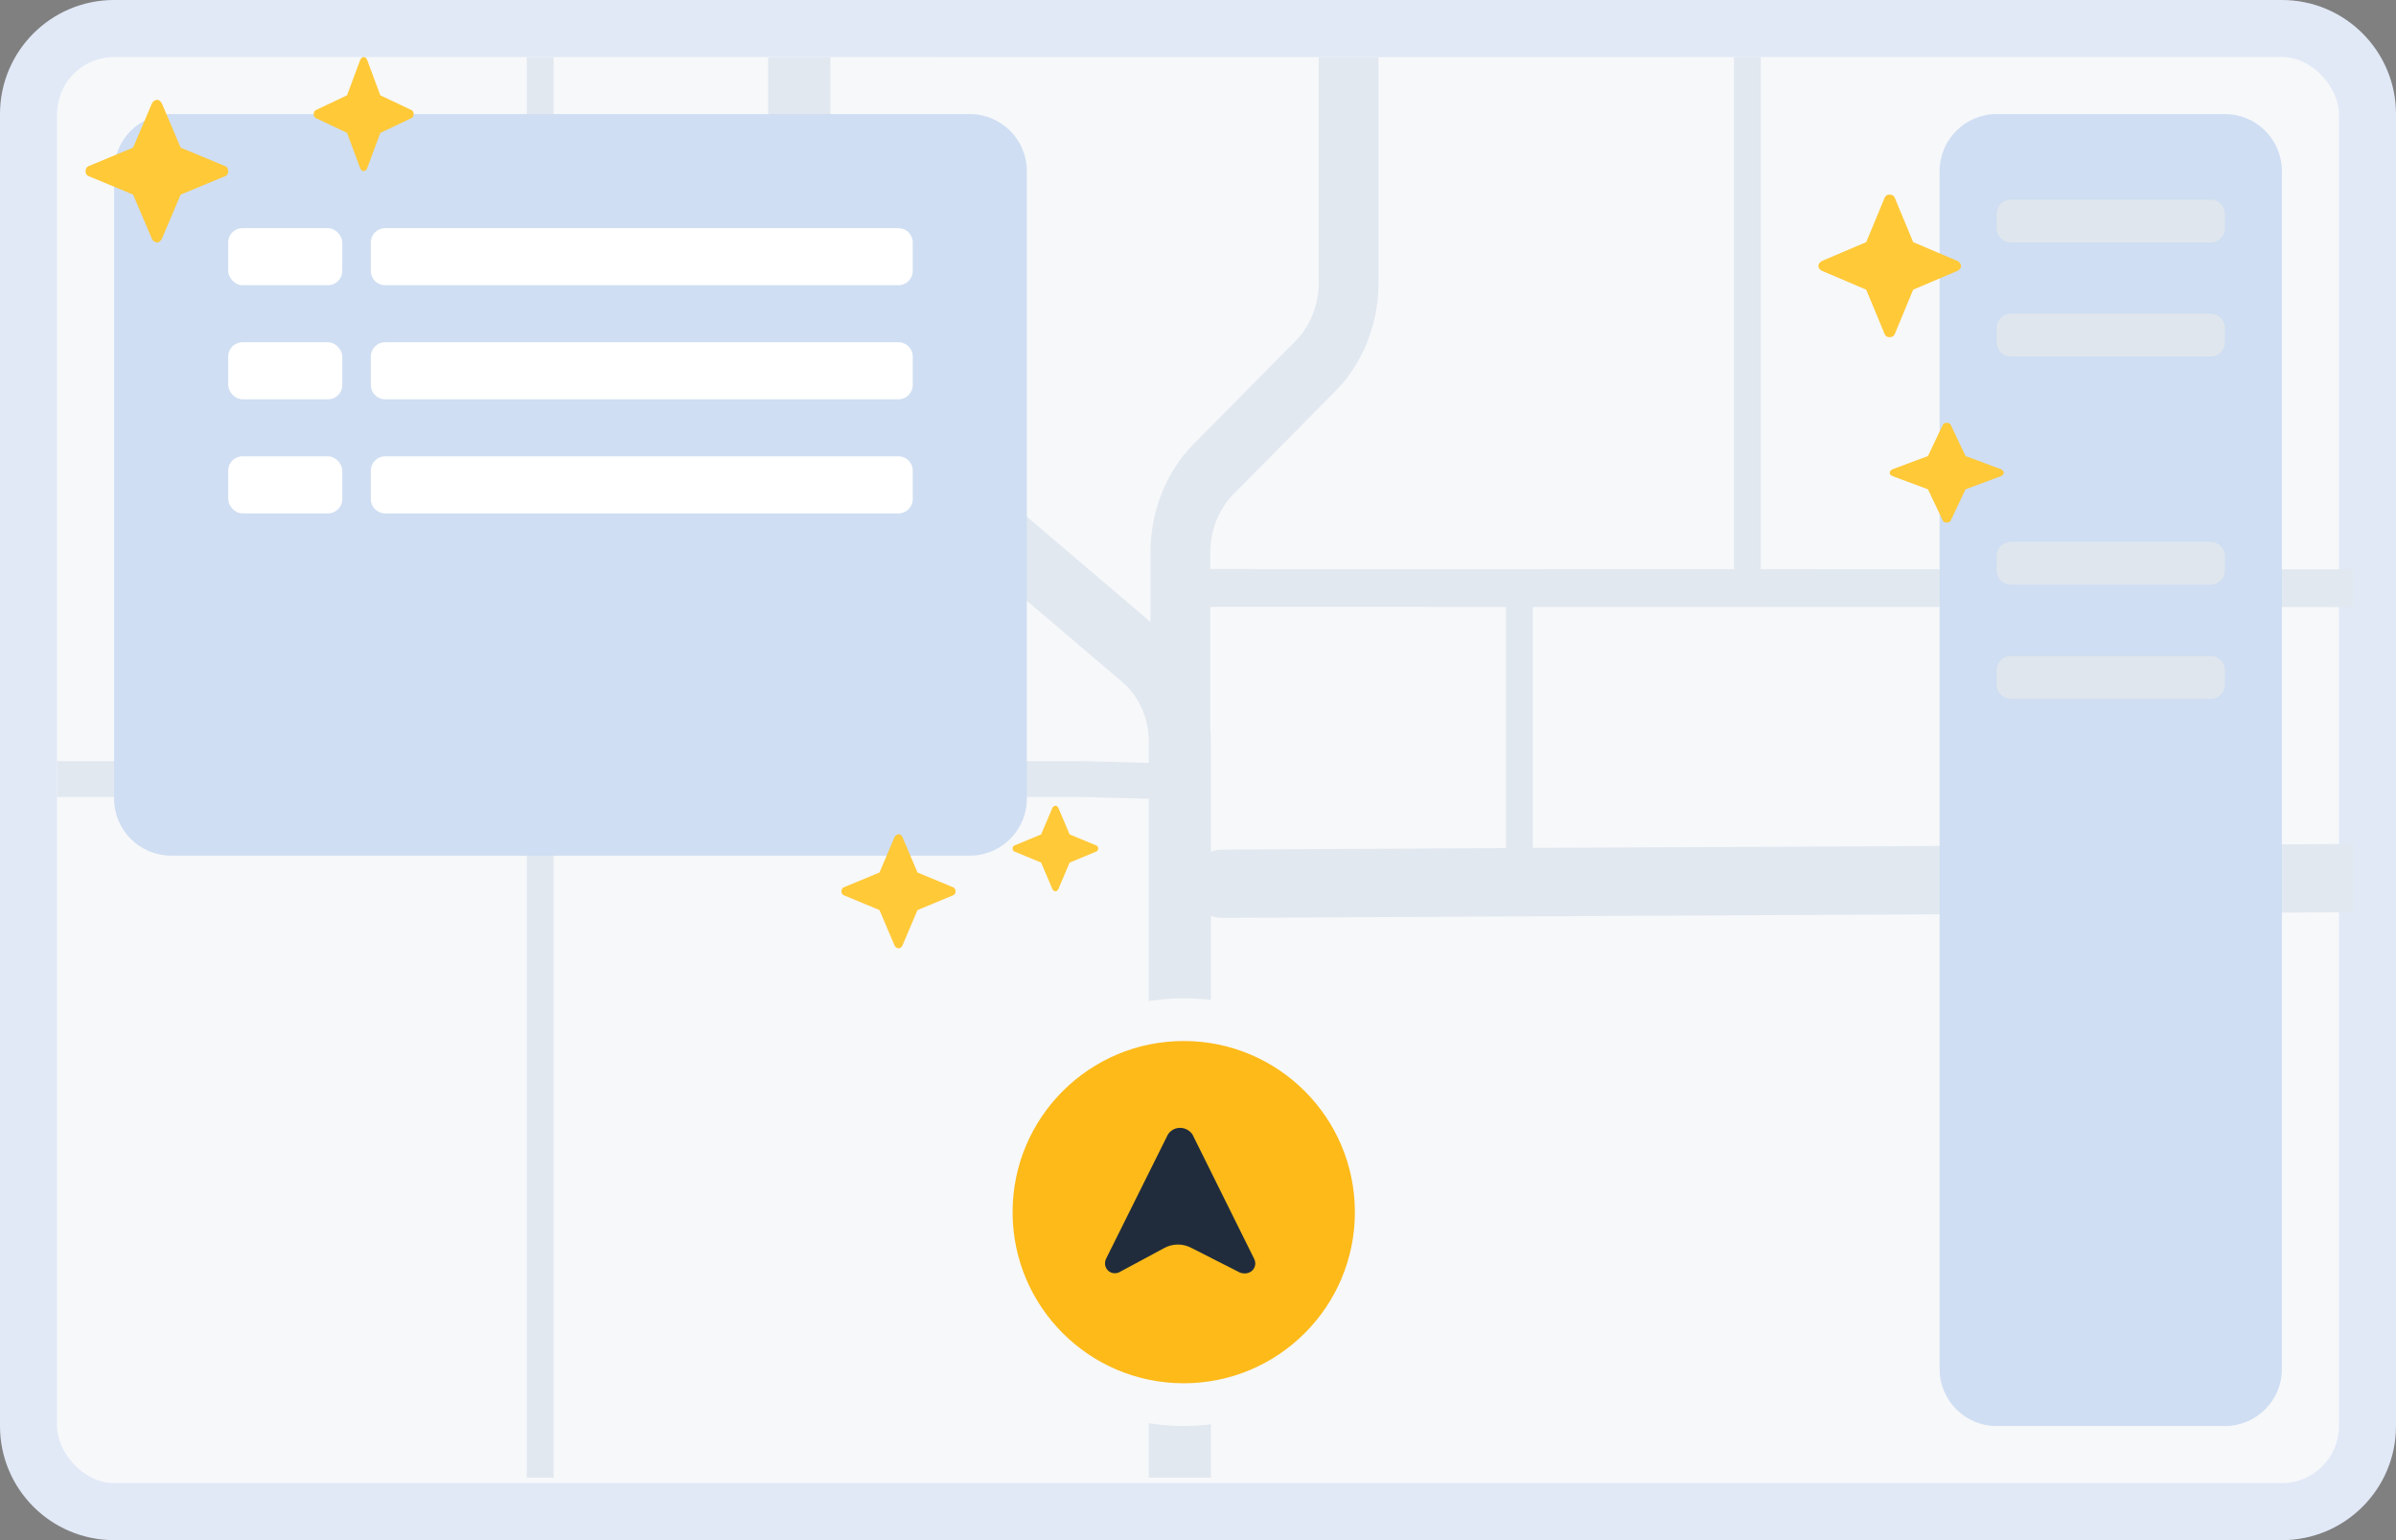 <svg width="168" height="108" viewBox="0 0 168 108" fill="none" xmlns="http://www.w3.org/2000/svg">
<rect x="0" y="0" width="168" height="108" fill="#808080" stroke="none"/>
<path d="M0 8C0 3.582 3.582 0 8 0H160C164.418 0 168 3.582 168 8V100C168 104.418 164.418 108 160 108H8C3.582 108 0 104.418 0 100V8Z" fill="#E1E9F7"/>
<rect x="4" y="4" width="160" height="100" rx="4" fill="#F7F8FA"/>
<path fill-rule="evenodd" clip-rule="evenodd" d="M38.818 103.615H36.937V55.89H4V53.376H36.937V4.011L123.462 4V39.68L123.461 39.73C123.457 39.793 123.447 39.855 123.43 39.914L163.138 39.921L163.257 39.922L163.375 39.924L165 39.924V42.573L163.305 42.572L163.139 42.57L107.474 42.559V59.458L157.676 59.219L157.888 59.219L158.101 59.222L165 59.179V63.967L157.947 64.007L157.649 64.005L85.719 64.367C85.433 64.368 85.157 64.32 84.902 64.228V103.615H80.546L80.546 56.013L76.015 55.892L75.857 55.889L38.818 55.89V103.615ZM58.222 4.011L92.466 4.011V19.813C92.466 21.323 91.915 22.764 90.944 23.801L90.846 23.903L83.679 31.153C81.804 33.05 80.716 35.736 80.671 38.567L80.67 38.748V43.615L60.914 26.794L60.799 26.695C59.167 25.245 58.222 23.111 58.222 20.859V4.011ZM38.818 4.011L53.866 4.011V20.859L53.867 21.049C53.921 24.666 55.496 28.076 58.174 30.356L78.662 47.8L78.769 47.894C79.895 48.908 80.546 50.391 80.546 51.955V53.498L76.082 53.378L75.969 53.376L75.857 53.376H38.818V4.011ZM97.974 4.011H96.658V19.813L96.657 19.994C96.612 22.825 95.525 25.512 93.649 27.409L86.482 34.658L86.384 34.761C85.414 35.797 84.862 37.238 84.862 38.748V39.914C84.911 39.908 84.961 39.905 85.012 39.905L121.613 39.913C121.592 39.839 121.581 39.761 121.581 39.68V4.001L98.132 4.013L97.974 4.011ZM84.902 59.719C85.149 59.631 85.415 59.582 85.692 59.581L105.593 59.468V42.559L85.011 42.554C84.961 42.554 84.911 42.551 84.862 42.546V51.04C84.884 51.286 84.897 51.534 84.901 51.782L84.902 51.955V59.719Z" fill="#E1E8F0"/>
<circle cx="83" cy="85" r="13.5" fill="#FDBA19" stroke="#F7F8FA" stroke-width="3"/>
<path d="M87.934 88.266C87.934 88.266 85.056 82.466 83.618 79.566C83.58 79.49 83.282 79.09 82.742 79.089C82.203 79.088 81.923 79.488 81.884 79.567C80.443 82.462 77.562 88.253 77.562 88.253C77.269 88.84 77.807 89.477 78.443 89.232L81.648 87.509C82.224 87.2 82.915 87.192 83.498 87.488L86.956 89.245C87.689 89.49 88.227 88.854 87.934 88.266Z" fill="#202C3C"/>
<path d="M8 12C8 9.791 9.791 8 12 8H68C70.209 8 72 9.791 72 12V56C72 58.209 70.209 60 68 60H12C9.791 60 8 58.209 8 56V12Z" fill="#CFDEF2"/>
<path d="M136 12C136 9.791 137.791 8 140 8H156C158.209 8 160 9.791 160 12V96C160 98.209 158.209 100 156 100H140C137.791 100 136 98.209 136 96V12Z" fill="#CFDEF2"/>
<path d="M140 15C140 14.448 140.448 14 141 14H155C155.552 14 156 14.448 156 15V16C156 16.552 155.552 17 155 17H141C140.448 17 140 16.552 140 16V15Z" fill="#E0E6ED"/>
<path d="M140 23C140 22.448 140.448 22 141 22H155C155.552 22 156 22.448 156 23V24C156 24.552 155.552 25 155 25H141C140.448 25 140 24.552 140 24V23Z" fill="#E0E6ED"/>
<path d="M140 39C140 38.448 140.448 38 141 38H155C155.552 38 156 38.448 156 39V40C156 40.552 155.552 41 155 41H141C140.448 41 140 40.552 140 40V39Z" fill="#E0E6ED"/>
<path d="M140 47C140 46.448 140.448 46 141 46H155C155.552 46 156 46.448 156 47V48C156 48.552 155.552 49 155 49H141C140.448 49 140 48.552 140 48V47Z" fill="#E0E6ED"/>
<rect x="16" y="16" width="8" height="4" rx="1" fill="white"/>
<rect x="16" y="24" width="8" height="4" rx="1" fill="white"/>
<rect x="16" y="32" width="8" height="4" rx="1" fill="white"/>
<path d="M26 17C26 16.448 26.448 16 27 16H63C63.552 16 64 16.448 64 17V19C64 19.552 63.552 20 63 20H27C26.448 20 26 19.552 26 19V17Z" fill="white"/>
<path d="M26 25C26 24.448 26.448 24 27 24H63C63.552 24 64 24.448 64 25V27C64 27.552 63.552 28 63 28H27C26.448 28 26 27.552 26 27V25Z" fill="white"/>
<path d="M26 33C26 32.448 26.448 32 27 32H63C63.552 32 64 32.448 64 33V35C64 35.552 63.552 36 63 36H27C26.448 36 26 35.552 26 35V33Z" fill="white"/>
<path d="M132.158 13.835L130.854 16.979L127.748 18.3C127.624 18.363 127.5 18.489 127.5 18.677C127.5 18.803 127.624 18.929 127.748 18.992L130.854 20.313L132.158 23.457C132.22 23.583 132.345 23.646 132.469 23.646C132.655 23.646 132.78 23.583 132.842 23.457L134.146 20.313L137.252 18.992C137.376 18.929 137.5 18.803 137.5 18.677C137.5 18.489 137.376 18.363 137.252 18.3L134.146 16.979L132.842 13.835C132.78 13.709 132.655 13.646 132.469 13.646C132.345 13.646 132.22 13.709 132.158 13.835Z" fill="#FFC938"/>
<path d="M59.151 62.773L61.667 63.817L62.723 66.301C62.774 66.401 62.874 66.5 63.025 66.5C63.126 66.5 63.226 66.401 63.277 66.301L64.333 63.817L66.849 62.773C66.95 62.724 67 62.624 67 62.525C67 62.376 66.95 62.276 66.849 62.227L64.333 61.183L63.277 58.699C63.226 58.599 63.126 58.5 63.025 58.5C62.874 58.5 62.774 58.599 62.723 58.699L61.667 61.183L59.151 62.227C59.05 62.276 59 62.376 59 62.525C59 62.624 59.05 62.724 59.151 62.773Z" fill="#FFC938"/>
<path d="M6.189 12.342L9.333 13.646L10.654 16.752C10.717 16.876 10.843 17 11.031 17C11.157 17 11.283 16.876 11.346 16.752L12.667 13.646L15.811 12.342C15.937 12.28 16 12.155 16 12.031C16 11.845 15.937 11.72 15.811 11.658L12.667 10.354L11.346 7.248C11.283 7.124 11.157 7 11.031 7C10.843 7 10.717 7.124 10.654 7.248L9.333 10.354L6.189 11.658C6.063 11.72 6 11.845 6 12.031C6 12.155 6.063 12.28 6.189 12.342Z" fill="#FFC938"/>
<path d="M71.113 59.705L73 60.488L73.792 62.351C73.83 62.425 73.906 62.5 74.019 62.5C74.094 62.5 74.17 62.425 74.208 62.351L75 60.488L76.887 59.705C76.962 59.668 77 59.593 77 59.519C77 59.407 76.962 59.332 76.887 59.295L75 58.512L74.208 56.649C74.17 56.575 74.094 56.5 74.019 56.5C73.906 56.5 73.83 56.575 73.792 56.649L73 58.512L71.113 59.295C71.038 59.332 71 59.407 71 59.519C71 59.593 71.038 59.668 71.113 59.705Z" fill="#FFC938"/>
<path d="M22.132 8.273L24.333 9.317L25.258 11.801C25.302 11.901 25.39 12 25.522 12C25.61 12 25.698 11.901 25.742 11.801L26.667 9.317L28.868 8.273C28.956 8.224 29 8.124 29 8.025C29 7.876 28.956 7.776 28.868 7.727L26.667 6.683L25.742 4.199C25.698 4.099 25.61 4 25.522 4C25.39 4 25.302 4.099 25.258 4.199L24.333 6.683L22.132 7.727C22.044 7.776 22 7.876 22 8.025C22 8.124 22.044 8.224 22.132 8.273Z" fill="#FFC938"/>
<path d="M136.227 29.778L135.183 31.979L132.699 32.904C132.599 32.948 132.5 33.036 132.5 33.168C132.5 33.256 132.599 33.344 132.699 33.388L135.183 34.313L136.227 36.514C136.276 36.602 136.376 36.646 136.475 36.646C136.624 36.646 136.724 36.602 136.773 36.514L137.817 34.313L140.301 33.388C140.401 33.344 140.5 33.256 140.5 33.168C140.5 33.036 140.401 32.948 140.301 32.904L137.817 31.979L136.773 29.778C136.724 29.69 136.624 29.646 136.475 29.646C136.376 29.646 136.276 29.69 136.227 29.778Z" fill="#FFC938"/>
</svg>
